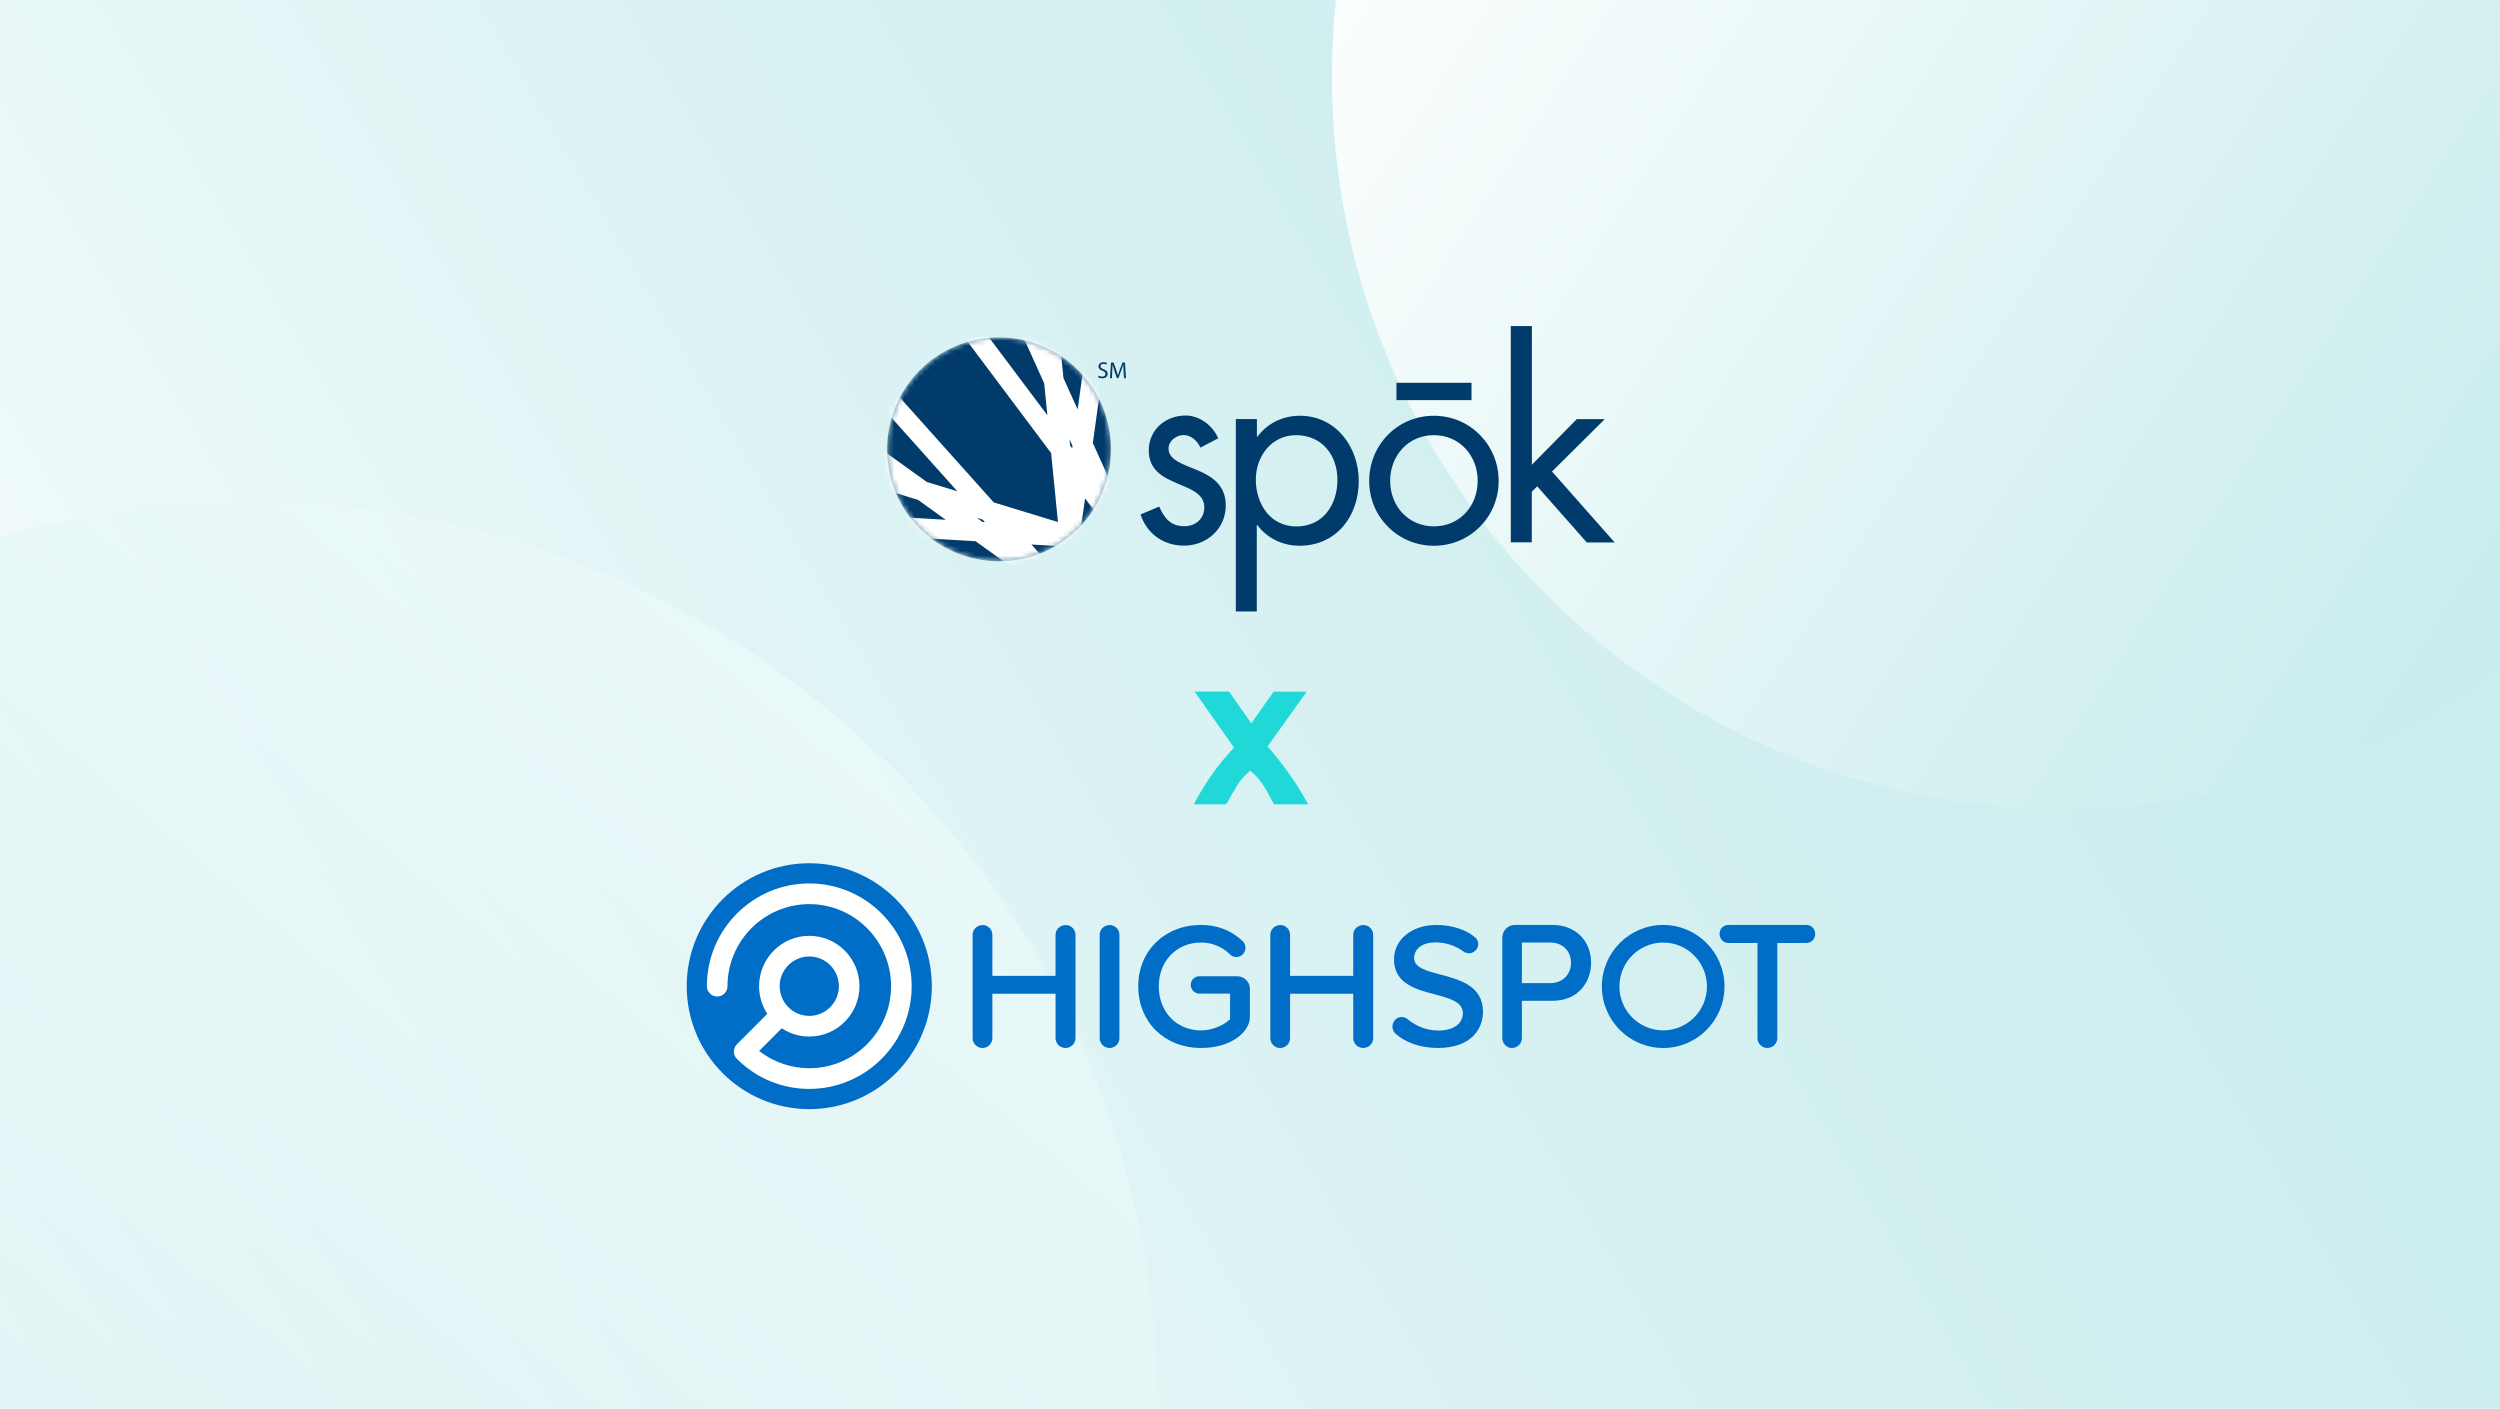 <svg fill="none" height="275" viewBox="0 0 488 275" width="488" xmlns="http://www.w3.org/2000/svg" xmlns:xlink="http://www.w3.org/1999/xlink"><linearGradient id="a" gradientUnits="userSpaceOnUse" x1="-9.895" x2="495.825" y1="287.51" y2="-10.52"><stop offset="0" stop-color="#fff"/><stop offset=".15" stop-color="#f1fafa"/><stop offset=".46" stop-color="#daf2f3"/><stop offset=".75" stop-color="#ccedee"/><stop offset="1" stop-color="#c8eced"/></linearGradient><linearGradient id="b"><stop offset="0" stop-color="#fff"/><stop offset=".8" stop-color="#c8eced"/></linearGradient><linearGradient id="c" gradientUnits="userSpaceOnUse" x1="228.81" x2="-59.07" xlink:href="#b" y1="60.71" y2="403.79"/><linearGradient id="d" gradientUnits="userSpaceOnUse" x1="282.22" x2="566.06" xlink:href="#b" y1="-63.44" y2="120.89"/><clipPath id="e"><path d="m0 0h488v275h-488z"/></clipPath><mask id="f" height="45" maskUnits="userSpaceOnUse" width="44" x="173" y="65"><path d="m173.189 87.713c0 12.07 9.775 21.845 21.845 21.845s21.844-9.774 21.844-21.845-9.774-21.844-21.844-21.844c-12.07.024-21.845 9.798-21.845 21.844z" fill="#fff"/></mask><mask id="g" height="45" maskUnits="userSpaceOnUse" width="44" x="173" y="65"><path d="m173.189 87.713c0 12.07 9.775 21.845 21.845 21.845s21.844-9.774 21.844-21.845-9.774-21.844-21.844-21.844c-12.07.024-21.845 9.798-21.845 21.844z" fill="#fff"/></mask><path d="m0 0h488v275h-488z" fill="#fff"/><g clip-path="url(#e)"><path d="m0 0h488v275h-488z" fill="#fff"/><path d="m494.665 287.5v-300h-500v300z" fill="url(#a)"/><path d="m49 452c97.754 0 177-79.246 177-177s-79.246-177-177-177c-97.754 0-177 79.246-177 177s79.246 177 177 177z" fill="url(#c)" opacity=".6"/><path d="m403 158c78.977 0 143-64.023 143-143s-64.023-143-143-143-143 64.023-143 143 64.023 143 143 143z" fill="url(#d)"/><path d="m287.239 74.721h-14.65v3.384h14.65z" fill="#003b6b"/><g mask="url(#f)"><path d="m216.854 87.713c0 12.07-9.774 21.845-21.844 21.845s-21.844-9.774-21.844-21.845 9.774-21.844 21.844-21.844c12.07.024 21.844 9.798 21.844 21.844z" fill="#003b6b"/></g><g mask="url(#g)"><path d="m173.663 102.742 38.766 2.272m-42.979-12.425 44.943 13.727m-44.162-17.537 34.554 24.802m-30.98-35.168 29.252 32.683m10.697-41.629-5.372 38.434m-3.763-44.564 4.639 46.765m-8.52-46.765 17.537 38.742m-28.4-37.251 26.317 35.098" stroke="#fff" stroke-miterlimit="10" stroke-width="3.844"/></g><path d="m234.32 87.382c-.568-1.278-1.798-2.461-3.266-2.461-1.443 0-2.958 1.136-2.958 2.651 0 2.201 2.769 3.029 5.585 4.189 2.817 1.183 5.586 2.864 5.586 6.911 0 4.544-3.692 7.834-8.142 7.834-4.047 0-7.218-2.296-8.496-6.082l3.645-1.539c1.017 2.249 2.201 3.834 4.922 3.834 2.201 0 3.882-1.491 3.882-3.692 0-5.372-10.84-3.526-10.84-11.1 0-4.047 3.266-6.816 7.171-6.816 2.769 0 5.325 1.941 6.39 4.449zm11.005-5.585h-4.094v37.559h4.094v-16.874h.095c1.941 2.603 4.97 4.047 8.236 4.047 7.218 0 11.573-5.775 11.573-12.639 0-6.65-4.449-12.733-11.502-12.733-3.337 0-6.295 1.444-8.283 4.094h-.095v-3.455zm-.189 11.786c0-4.497 3.077-8.638 7.834-8.638 5.064 0 8.094 3.881 8.094 8.709 0 4.852-2.769 9.112-8.023 9.112-5.16-.024-7.905-4.473-7.905-9.183zm22.128.308c0 7.053 5.633 12.639 12.638 12.639 7.006 0 12.638-5.586 12.638-12.639 0-7.053-5.585-12.733-12.638-12.733-7.052-.024-12.638 5.656-12.638 12.733zm4.095-.047c0-4.852 3.479-8.899 8.543-8.899 5.065 0 8.544 4.047 8.544 8.899 0 4.923-3.479 8.899-8.544 8.899-5.064 0-8.543-4-8.543-8.899zm27.642-30.199h-4.094v42.221h4.094v-9.869l1.065-1.065 9.68 10.958h5.443l-12.235-13.845 10.295-10.224h-5.467l-8.757 8.899v-27.075zm-84.632 10.011c.166.118.474.189.781.189.71 0 1.065-.402 1.065-.876 0-.45-.26-.686-.781-.899-.426-.166-.615-.308-.615-.592 0-.213.166-.45.568-.45.284 0 .473.095.568.142l.118-.331c-.142-.071-.355-.142-.662-.142-.592 0-.994.355-.994.828 0 .426.307.686.804.852.403.166.568.331.568.615 0 .308-.236.521-.639.521-.26 0-.52-.095-.71-.189zm5.041.166h.379l-.189-3.053h-.497l-.545 1.467c-.142.379-.236.71-.331 1.018h-.024c-.071-.308-.189-.639-.307-1.018l-.521-1.467h-.497l-.213 3.053h.379l.071-1.302c.023-.45.047-.97.047-1.349.095.355.213.757.355 1.183l.497 1.444h.308l.544-1.467c.142-.426.284-.805.379-1.16h.023c0 .379.024.899.048 1.325z" fill="#003b6b"/><g fill="#006dc7"><path d="m208.057 180.57c-1.13 0-2.015.827-2.015 1.882v8.042h-12.332v-8.042c0-1.02-.859-1.882-1.876-1.882-1.091 0-1.979.844-1.979 1.882v20.197c0 1.057.857 1.917 1.91 1.917 1.073 0 1.945-.86 1.945-1.917v-8.667h12.332v8.667c0 1.057.873 1.917 1.946 1.917 1.072 0 1.945-.86 1.945-1.917v-20.197c0-1.02-.859-1.882-1.876-1.882z"/><path d="m216.635 180.57c-1.092 0-1.979.844-1.979 1.882v20.197c0 1.057.857 1.917 1.91 1.917 1.073 0 1.945-.86 1.945-1.917v-20.197c0-1.02-.859-1.882-1.876-1.882z"/><path d="m241.472 190.561h-7.33c-.96 0-1.711.738-1.711 1.681 0 .961.751 1.714 1.711 1.714h5.967v5.014c-1.099 1.014-3.209 2.166-5.654 2.166-4.787 0-8.261-3.614-8.261-8.595 0-4.96 3.474-8.561 8.261-8.561 2.088 0 4.173.844 5.57 2.252.345.375.809.582 1.308.582.981 0 1.78-.8 1.78-1.783 0-.524-.179-.981-.479-1.242-2.116-2.119-4.944-3.239-8.179-3.239-7.111 0-12.272 5.043-12.272 11.991 0 6.968 5.161 12.025 12.272 12.025 5.884 0 9.526-3.141 9.526-6.051v-5.522c0-1.341-1.125-2.432-2.509-2.432z"/><path d="m266.168 180.57c-1.13 0-2.015.827-2.015 1.882v8.042h-12.332v-8.042c0-1.02-.859-1.882-1.876-1.882-1.091 0-1.979.844-1.979 1.882v20.197c0 1.057.857 1.917 1.91 1.917 1.073 0 1.945-.86 1.945-1.917v-8.667h12.332v8.667c0 1.057.873 1.917 1.946 1.917 1.072 0 1.945-.86 1.945-1.917v-20.197c0-1.02-.859-1.882-1.876-1.882z"/><path d="m281.134 190.222c-2.735-.72-5.096-1.342-5.096-3.193 0-1.838 1.651-3.073 4.108-3.073 2.037 0 3.95.613 5.53 1.772.299.223.683.35 1.054.35.989 0 1.825-.818 1.825-1.788 0-.485-.188-.93-.514-1.218-1.694-1.556-4.614-2.522-7.621-2.522-4.813 0-8.307 2.825-8.307 6.718 0 4.723 4.217 5.842 7.937 6.828 2.954.784 5.506 1.461 5.506 3.717 0 1.544-1.255 3.348-4.793 3.348-2.792 0-4.841-1.239-6.078-2.286-.29-.217-.707-.351-1.09-.351-1.106 0-1.791.981-1.791 1.891 0 .438.165.865.476 1.214 1.879 1.839 4.998 2.937 8.345 2.937 6.53 0 8.857-3.665 8.857-7.095 0-5.052-4.629-6.27-8.348-7.249z"/><path d="m303.065 180.55h-7.373c-1.347 0-2.443 1.119-2.443 2.496v19.584c0 1.067.85 1.936 1.894 1.936 1.064 0 1.929-.869 1.929-1.936v-7.279h5.993c5.166 0 7.519-3.836 7.519-7.401 0-4.357-3.092-7.4-7.519-7.4zm-5.993 3.435h5.548c2.415 0 4.038 1.644 4.038 3.965 0 2.285-1.661 3.957-4.038 3.957h-5.548z"/><path d="m324.652 180.55c-6.599 0-11.969 5.387-11.969 12.008s5.37 12.008 11.969 12.008c6.6 0 11.969-5.387 11.969-12.008s-5.369-12.008-11.969-12.008zm8.545 12.008c0 4.727-3.833 8.572-8.545 8.572s-8.544-3.845-8.544-8.572 3.832-8.573 8.544-8.573 8.545 3.846 8.545 8.573z"/><path d="m352.621 180.55h-15.251c-.958 0-1.71.758-1.71 1.725 0 1.006.752 1.795 1.71 1.795h5.689v18.56c0 1.067.861 1.936 1.919 1.936 1.078 0 1.954-.869 1.954-1.936v-18.56h5.689c.943 0 1.711-.774 1.711-1.725 0-1.023-.736-1.795-1.711-1.795z"/></g><path d="m157.97 168.5c-13.212 0-23.924 10.746-23.924 24.002s10.712 24.002 23.924 24.002c13.213 0 23.924-10.746 23.924-24.002s-10.711-24.002-23.924-24.002z" fill="#fff"/><path d="m157.97 168.5c-13.212 0-23.924 10.746-23.924 24.002s10.712 24.002 23.924 24.002c13.213 0 23.924-10.746 23.924-24.002s-10.711-24.002-23.924-24.002zm0 44.055c-5.338 0-10.357-2.086-14.133-5.874-.776-.778-.776-2.046 0-2.825l5.943-5.962c-1.017-1.549-1.609-3.402-1.609-5.392 0-5.421 4.396-9.831 9.799-9.831 5.404 0 9.8 4.41 9.8 9.831s-4.396 9.831-9.8 9.831c-1.983 0-3.83-.594-5.374-1.614l-4.412 4.427c2.791 2.177 6.247 3.372 9.786 3.372 8.803 0 15.964-7.185 15.964-16.016s-7.161-16.016-15.964-16.016c-8.802 0-15.963 7.185-15.963 16.016 0 1.113-.903 2.019-2.013 2.019-1.109 0-2.012-.906-2.012-2.019 0-11.058 8.967-20.054 19.988-20.054 11.022 0 19.989 8.996 19.989 20.054s-8.967 20.053-19.989 20.053z" fill="#006dc7"/><path d="m163.751 192.502c0 3.198-2.593 5.799-5.781 5.799-3.187 0-5.78-2.601-5.78-5.799s2.593-5.799 5.78-5.799c3.188 0 5.781 2.601 5.781 5.799z" fill="#006dc7"/><path d="m244.254 141.179 4.373-6.169h6.438l-7.636 10.691c1.747 2.006 3.304 4.002 4.661 5.989 1.358 1.986 2.446 3.753 3.264 5.31h-6.678c-.229-.419-.509-.938-.838-1.567-.339-.629-.709-1.288-1.128-1.967-.419-.678-.858-1.257-1.308-1.736-.459-.47-.898-.909-1.347-1.298-.419.359-.849.759-1.288 1.198s-.848.978-1.238 1.637c-.389.659-.778 1.297-1.157 1.936-.38.639-.709 1.238-1.009 1.797h-6.338c.349-.689.808-1.507 1.387-2.466.579-.958 1.208-1.936 1.887-2.954.689-1.018 1.427-2.006 2.226-2.965.798-.958 1.577-1.856 2.346-2.695-1.368-1.946-2.685-3.813-3.943-5.6-1.258-1.796-2.506-3.563-3.743-5.32h6.727l4.323 6.169z" fill="#21d8d9"/></g></svg>